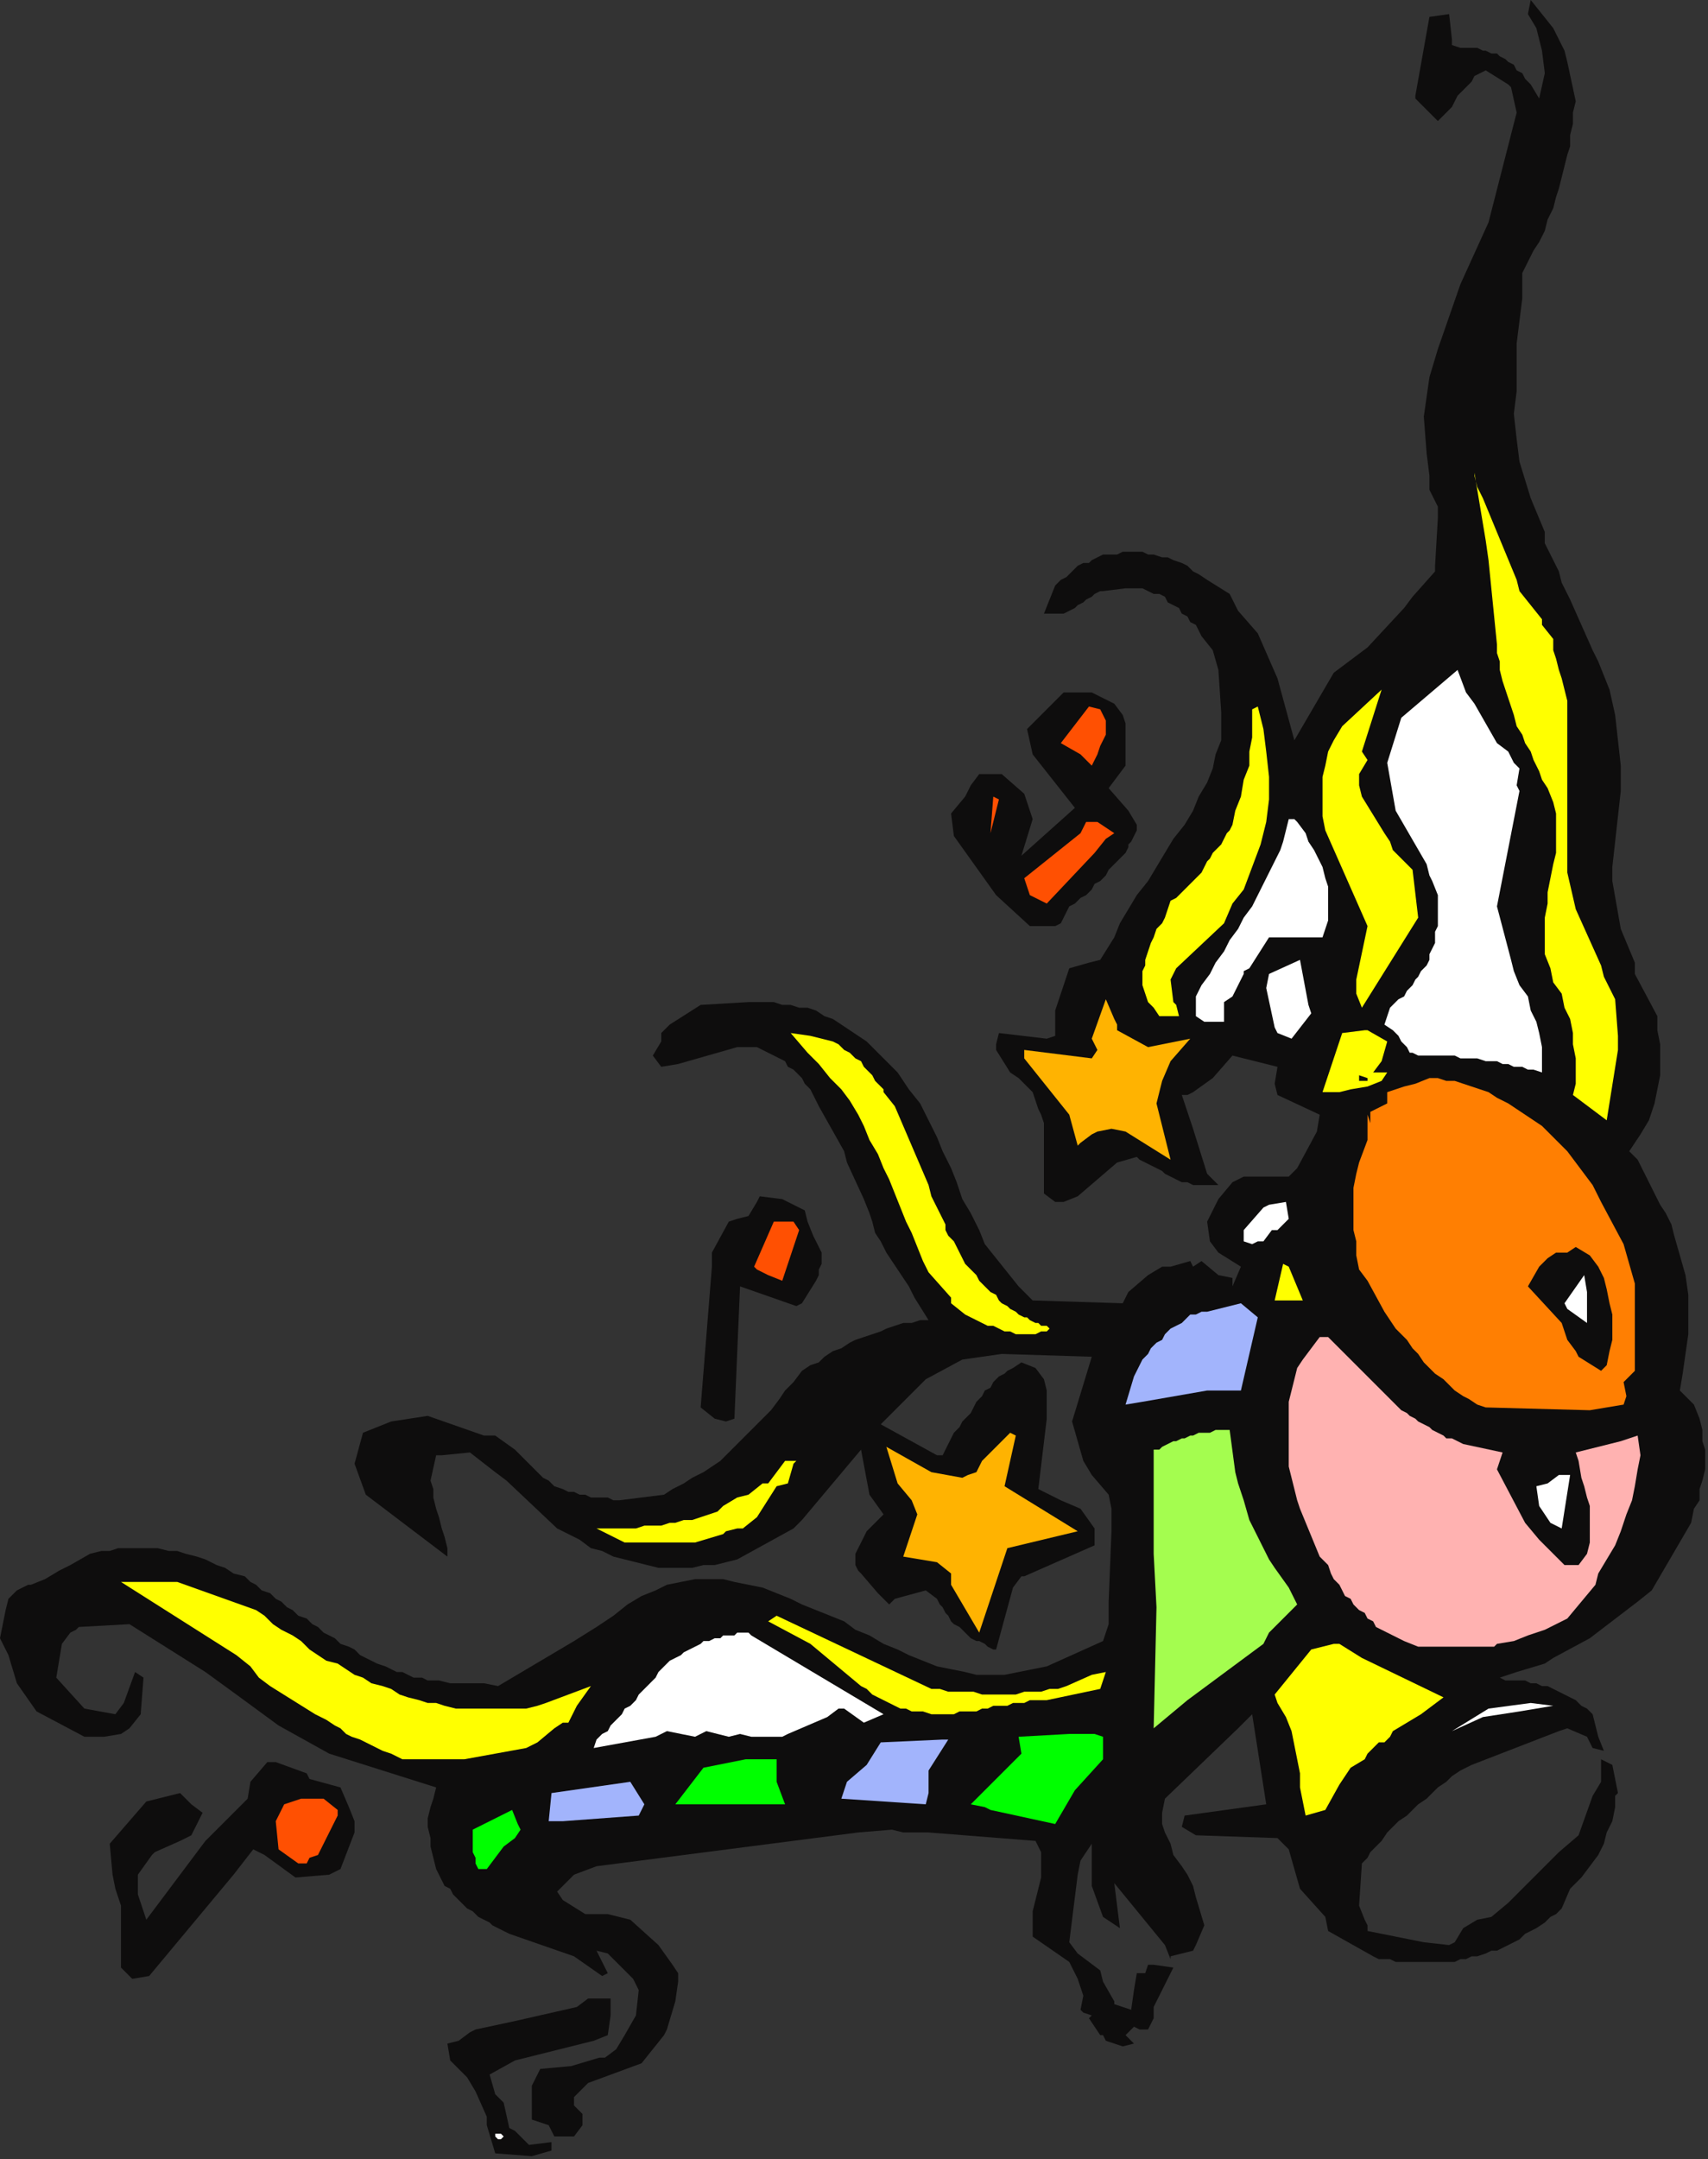 <?xml version="1.0" encoding="UTF-8" standalone="no"?>
<svg
   xmlns:dc="http://purl.org/dc/elements/1.1/"
   xmlns:cc="http://creativecommons.org/ns#"
   xmlns:rdf="http://www.w3.org/1999/02/22-rdf-syntax-ns#"
   xmlns:svg="http://www.w3.org/2000/svg"
   xmlns="http://www.w3.org/2000/svg"
   xmlns:sodipodi="http://sodipodi.sourceforge.net/DTD/sodipodi-0.dtd"
   xmlns:inkscape="http://www.inkscape.org/namespaces/inkscape"
   version="1.0"
   width="160.602mm"
   height="202.935mm"
   id="svg99"
   sodipodi:docname="CRNRC359.WMF">
  <rect width="100%" height="100%" fill="#333333" stroke="none"/>
  <sodipodi:namedview
     pagecolor="#ffffff"
     bordercolor="#666666"
     borderopacity="1"
     objecttolerance="10"
     gridtolerance="10"
     guidetolerance="10"
     inkscape:pageopacity="0"
     inkscape:pageshadow="2"
     inkscape:window-width="640"
     inkscape:window-height="480"
     id="namedview101" />
  <defs
     id="defs3">
    <pattern
       id="WMFhbasepattern"
       patternUnits="userSpaceOnUse"
       width="6"
       height="6"
       x="0"
       y="0" />
  </defs>
  <path
     style="fill:#0e0d0d;fill-rule:evenodd;fill-opacity:1;stroke:none;"
     d="  M 544,0   L 552,10   L 556,18   L 557,22   L 560,36   L 559,40   L 559,44   L 558,48   L 558,52   L 557,55   L 556,59   L 555,63   L 554,67   L 553,70   L 552,74   L 550,78   L 549,82   L 547,86   L 545,89   L 543,93   L 541,97   L 541,106   L 540,114   L 539,122   L 539,131   L 539,139   L 538,147   L 539,156   L 540,164   L 544,177   L 549,189   L 549,193   L 554,203   L 555,207   L 558,213   L 566,231   L 568,235   L 572,245   L 574,254   L 575,263   L 576,272   L 576,281   L 575,290   L 574,299   L 573,308   L 573,313   L 576,330   L 581,342   L 581,346   L 589,361   L 589,366   L 590,371   L 590,377   L 590,382   L 589,387   L 588,392   L 586,398   L 583,403   L 579,409   L 582,412   L 584,416   L 586,420   L 588,424   L 590,428   L 592,431   L 594,435   L 595,439   L 597,446   L 599,453   L 600,460   L 600,467   L 600,474   L 599,481   L 598,488   L 597,494   L 602,499   L 604,504   L 605,508   L 605,512   L 606,515   L 606,519   L 606,522   L 605,526   L 604,529   L 604,533   L 602,536   L 601,541   L 587,565   L 582,569   L 565,582   L 552,589   L 549,591   L 539,594   L 533,596   L 535,597   L 537,597   L 539,597   L 542,597   L 544,598   L 546,598   L 548,599   L 550,599   L 552,600   L 554,601   L 556,602   L 558,603   L 560,604   L 562,606   L 564,607   L 566,609   L 568,617   L 570,622   L 566,621   L 564,617   L 557,614   L 554,615   L 523,627   L 519,629   L 516,631   L 514,633   L 511,635   L 509,637   L 507,639   L 504,641   L 502,643   L 500,645   L 497,647   L 495,649   L 493,651   L 491,654   L 489,656   L 487,658   L 486,660   L 484,662   L 483,677   L 485,682   L 486,684   L 486,686   L 506,690   L 515,691   L 517,690   L 520,685   L 525,682   L 530,681   L 536,676   L 539,673   L 554,658   L 561,652   L 566,638   L 569,633   L 569,625   L 573,627   L 575,637   L 574,638   L 574,642   L 573,647   L 571,651   L 570,655   L 568,659   L 565,663   L 562,667   L 558,671   L 555,678   L 553,680   L 551,681   L 549,683   L 546,685   L 544,686   L 542,687   L 540,689   L 538,690   L 536,691   L 534,692   L 532,693   L 530,693   L 528,694   L 525,695   L 523,695   L 521,696   L 519,696   L 517,697   L 515,697   L 513,697   L 511,697   L 509,697   L 507,697   L 505,697   L 503,697   L 500,697   L 498,697   L 496,697   L 494,696   L 492,696   L 490,696   L 488,695   L 472,686   L 471,681   L 462,671   L 458,657   L 454,653   L 425,652   L 420,649   L 421,645   L 450,641   L 445,609   L 440,614   L 414,639   L 413,644   L 413,648   L 414,651   L 416,655   L 417,659   L 420,663   L 422,666   L 424,670   L 425,674   L 428,684   L 425,691   L 424,693   L 416,695   L 416,696   L 414,691   L 396,669   L 398,685   L 392,681   L 388,670   L 388,655   L 384,661   L 383,666   L 380,690   L 383,694   L 391,700   L 392,704   L 396,711   L 396,712   L 402,714   L 403,707   L 404,701   L 407,701   L 408,698   L 410,698   L 417,699   L 410,713   L 410,717   L 408,721   L 405,721   L 403,720   L 400,723   L 403,726   L 399,727   L 393,725   L 392,723   L 391,723   L 387,717   L 388,716   L 385,715   L 384,714   L 385,709   L 383,703   L 380,697   L 367,688   L 367,684   L 367,679   L 368,675   L 369,671   L 370,667   L 370,662   L 370,658   L 368,654   L 330,651   L 321,651   L 317,650   L 305,651   L 212,663   L 204,666   L 198,672   L 200,675   L 208,680   L 216,680   L 224,682   L 234,691   L 239,698   L 241,701   L 241,704   L 240,711   L 237,721   L 236,723   L 228,733   L 209,740   L 208,741   L 204,745   L 204,748   L 207,751   L 207,755   L 204,759   L 197,759   L 195,755   L 189,753   L 189,751   L 189,745   L 189,741   L 192,735   L 203,734   L 213,731   L 215,731   L 219,728   L 222,723   L 226,716   L 227,707   L 225,703   L 216,694   L 212,693   L 216,701   L 214,702   L 204,695   L 181,687   L 179,686   L 177,685   L 175,684   L 174,683   L 172,682   L 170,681   L 168,679   L 166,678   L 164,676   L 163,675   L 161,673   L 160,671   L 158,670   L 157,668   L 156,666   L 155,664   L 154,660   L 153,656   L 153,653   L 152,649   L 152,646   L 153,642   L 154,639   L 155,635   L 117,623   L 99,613   L 84,602   L 73,594   L 46,577   L 28,578   L 27,579   L 25,580   L 22,584   L 20,596   L 30,607   L 41,609   L 44,605   L 48,594   L 51,596   L 50,609   L 46,614   L 43,616   L 37,617   L 30,617   L 13,608   L 6,598   L 3,588   L 0,582   L 2,572   L 3,568   L 6,565   L 10,563   L 11,563   L 16,561   L 21,558   L 25,556   L 32,552   L 36,551   L 39,551   L 42,550   L 46,550   L 49,550   L 53,550   L 56,550   L 60,551   L 63,551   L 66,552   L 70,553   L 73,554   L 77,556   L 80,557   L 83,559   L 87,560   L 89,562   L 91,563   L 93,565   L 96,566   L 98,568   L 100,569   L 102,571   L 104,572   L 106,574   L 109,575   L 111,577   L 113,578   L 115,580   L 117,581   L 119,582   L 121,584   L 124,585   L 126,586   L 128,588   L 130,589   L 132,590   L 134,591   L 137,592   L 139,593   L 141,594   L 143,594   L 145,595   L 147,596   L 150,596   L 152,597   L 154,597   L 156,597   L 160,598   L 172,598   L 177,599   L 204,583   L 212,578   L 218,574   L 223,570   L 228,567   L 233,565   L 237,563   L 242,562   L 247,561   L 252,561   L 257,561   L 261,562   L 266,563   L 271,564   L 276,566   L 281,568   L 285,570   L 290,572   L 295,574   L 300,576   L 304,579   L 309,581   L 314,584   L 319,586   L 323,588   L 328,590   L 333,592   L 338,593   L 343,594   L 347,595   L 352,595   L 357,595   L 362,594   L 367,593   L 372,592   L 392,583   L 394,577   L 394,569   L 395,544   L 395,536   L 394,531   L 388,524   L 385,519   L 381,505   L 388,482   L 356,481   L 342,483   L 329,490   L 313,506   L 333,517   L 335,517   L 337,513   L 338,511   L 339,509   L 341,507   L 342,505   L 343,504   L 345,502   L 346,500   L 347,498   L 349,496   L 350,494   L 352,493   L 353,491   L 355,489   L 357,488   L 358,487   L 360,486   L 363,484   L 368,486   L 371,490   L 372,494   L 372,504   L 369,529   L 377,533   L 384,536   L 389,543   L 389,549   L 364,560   L 363,560   L 360,564   L 354,586   L 353,586   L 351,585   L 350,584   L 348,583   L 347,583   L 345,582   L 344,581   L 342,579   L 341,578   L 339,577   L 338,576   L 337,574   L 336,573   L 335,571   L 334,570   L 333,568   L 329,565   L 318,568   L 316,570   L 312,566   L 306,559   L 305,558   L 304,556   L 304,554   L 304,552   L 305,550   L 306,548   L 307,546   L 308,544   L 309,543   L 314,538   L 309,531   L 306,515   L 285,540   L 282,543   L 262,554   L 258,555   L 254,556   L 250,556   L 246,557   L 242,557   L 238,557   L 234,557   L 230,556   L 226,555   L 222,554   L 218,553   L 214,551   L 210,550   L 206,547   L 202,545   L 198,543   L 180,526   L 176,523   L 167,516   L 157,517   L 155,517   L 153,526   L 154,529   L 154,532   L 155,536   L 156,539   L 157,543   L 158,546   L 159,550   L 159,553   L 130,531   L 126,520   L 129,509   L 139,505   L 152,503   L 172,510   L 176,510   L 183,515   L 187,519   L 189,521   L 191,523   L 193,525   L 195,526   L 197,528   L 200,529   L 202,530   L 204,530   L 206,531   L 208,531   L 210,532   L 212,532   L 214,532   L 216,532   L 218,533   L 220,533   L 236,531   L 239,529   L 243,527   L 246,525   L 250,523   L 253,521   L 256,519   L 259,516   L 262,513   L 265,510   L 268,507   L 271,504   L 274,501   L 277,497   L 279,494   L 282,491   L 285,487   L 288,485   L 291,484   L 293,482   L 296,480   L 299,479   L 302,477   L 304,476   L 307,475   L 310,474   L 313,473   L 315,472   L 318,471   L 321,470   L 324,470   L 327,469   L 330,469   L 325,461   L 323,457   L 321,454   L 319,451   L 317,448   L 315,445   L 313,441   L 311,438   L 310,434   L 309,431   L 307,426   L 301,413   L 300,409   L 291,393   L 289,389   L 288,387   L 286,385   L 285,383   L 284,382   L 282,380   L 280,379   L 279,377   L 277,376   L 275,375   L 273,374   L 271,373   L 269,372   L 267,372   L 265,372   L 263,372   L 262,372   L 241,378   L 235,379   L 232,375   L 235,370   L 235,367   L 238,364   L 249,357   L 266,356   L 269,356   L 272,356   L 275,356   L 278,357   L 281,357   L 284,358   L 287,358   L 290,359   L 293,361   L 296,362   L 299,364   L 302,366   L 305,368   L 308,370   L 311,373   L 314,376   L 319,381   L 323,387   L 327,392   L 330,398   L 333,404   L 335,409   L 338,415   L 340,420   L 342,426   L 345,431   L 348,437   L 350,442   L 354,447   L 358,452   L 362,457   L 367,462   L 399,463   L 401,459   L 408,453   L 413,450   L 416,450   L 423,448   L 424,450   L 427,448   L 433,453   L 438,454   L 438,457   L 441,450   L 433,445   L 430,441   L 429,434   L 433,426   L 438,420   L 442,418   L 458,418   L 461,415   L 468,402   L 469,396   L 454,389   L 453,385   L 454,379   L 438,375   L 431,383   L 424,388   L 422,389   L 420,389   L 424,401   L 429,417   L 433,421   L 431,421   L 429,421   L 427,421   L 425,421   L 424,421   L 422,420   L 420,420   L 418,419   L 416,418   L 414,417   L 413,416   L 411,415   L 409,414   L 407,413   L 405,412   L 404,411   L 397,413   L 383,425   L 378,427   L 375,427   L 371,424   L 371,421   L 371,418   L 371,415   L 371,412   L 371,410   L 371,407   L 371,404   L 371,402   L 371,399   L 370,396   L 369,394   L 368,391   L 367,388   L 365,386   L 362,383   L 359,381   L 354,373   L 354,371   L 355,367   L 372,369   L 375,368   L 375,365   L 375,362   L 375,359   L 376,356   L 377,353   L 378,350   L 379,347   L 380,344   L 387,342   L 391,341   L 396,333   L 398,328   L 401,323   L 404,318   L 408,313   L 411,308   L 414,303   L 417,298   L 421,293   L 424,288   L 426,283   L 429,278   L 431,273   L 432,268   L 434,263   L 434,258   L 434,253   L 433,238   L 431,231   L 427,226   L 426,224   L 425,222   L 423,221   L 422,219   L 420,218   L 419,216   L 417,215   L 415,214   L 414,212   L 412,211   L 410,211   L 408,210   L 406,209   L 404,209   L 402,209   L 400,209   L 392,210   L 391,210   L 389,211   L 388,212   L 386,213   L 385,214   L 383,215   L 382,216   L 380,217   L 378,218   L 371,218   L 375,208   L 377,206   L 379,205   L 380,204   L 382,202   L 383,201   L 385,200   L 387,200   L 388,199   L 392,197   L 395,197   L 397,197   L 399,196   L 401,196   L 404,196   L 406,196   L 408,197   L 410,197   L 413,198   L 415,198   L 417,199   L 420,200   L 422,201   L 424,203   L 426,204   L 429,206   L 437,211   L 440,217   L 447,225   L 454,241   L 460,263   L 474,239   L 486,230   L 499,216   L 502,212   L 510,203   L 510,201   L 511,184   L 511,180   L 508,174   L 508,169   L 507,161   L 506,148   L 508,134   L 508,134   L 511,124   L 519,101   L 529,79   L 539,40   L 537,31   L 536,30   L 528,25   L 526,26   L 524,27   L 523,29   L 521,31   L 520,32   L 518,34   L 517,36   L 516,38   L 511,43   L 503,35   L 503,34   L 508,6   L 515,5   L 516,14   L 516,16   L 519,17   L 520,17   L 522,17   L 523,17   L 525,17   L 527,18   L 528,18   L 530,19   L 532,19   L 533,20   L 535,21   L 536,22   L 538,23   L 539,25   L 541,26   L 542,28   L 544,30   L 547,35   L 549,26   L 548,18   L 546,10   L 543,5   L 544,0  z "
     id="path5" />
  <path
     style="fill:#ffff00;fill-rule:evenodd;fill-opacity:1;stroke:none;"
     d="  M 524,168   L 524,169   L 525,173   L 527,177   L 539,206   L 540,210   L 548,220   L 548,222   L 552,227   L 552,231   L 553,234   L 554,238   L 555,241   L 556,245   L 557,249   L 557,253   L 557,256   L 557,260   L 557,297   L 557,305   L 557,310   L 560,323   L 569,343   L 570,347   L 574,355   L 575,368   L 575,373   L 571,398   L 559,389   L 560,385   L 560,380   L 560,376   L 559,371   L 559,367   L 558,362   L 556,358   L 555,353   L 552,349   L 551,344   L 549,339   L 549,335   L 549,330   L 549,326   L 550,321   L 550,317   L 551,312   L 552,307   L 553,303   L 553,298   L 553,294   L 553,289   L 552,285   L 550,280   L 548,277   L 547,274   L 545,270   L 544,267   L 542,264   L 541,261   L 539,258   L 538,254   L 537,251   L 536,248   L 535,245   L 534,242   L 533,238   L 533,235   L 532,232   L 532,229   L 529,199   L 528,192   L 524,168  z "
     id="path7" />
  <path
     style="fill:#ffffff;fill-rule:evenodd;fill-opacity:1;stroke:none;"
     d="  M 518,238   L 521,246   L 524,250   L 532,264   L 536,267   L 538,271   L 540,273   L 539,279   L 540,281   L 532,322   L 537,341   L 538,345   L 540,350   L 543,354   L 544,359   L 546,363   L 547,367   L 548,372   L 548,376   L 548,381   L 545,380   L 543,380   L 541,379   L 538,379   L 536,378   L 534,378   L 532,377   L 530,377   L 528,377   L 525,376   L 523,376   L 521,376   L 519,376   L 517,375   L 515,375   L 512,375   L 505,375   L 504,375   L 502,374   L 501,374   L 500,372   L 498,370   L 497,368   L 495,366   L 492,364   L 494,358   L 495,357   L 497,355   L 499,354   L 500,352   L 502,350   L 503,348   L 504,347   L 505,345   L 507,343   L 508,341   L 508,339   L 509,337   L 510,335   L 510,333   L 510,331   L 511,329   L 511,324   L 511,318   L 509,313   L 508,311   L 507,307   L 496,288   L 493,271   L 498,255   L 518,238  z "
     id="path9" />
  <path
     style="fill:#ffff00;fill-rule:evenodd;fill-opacity:1;stroke:none;"
     d="  M 491,245   L 484,267   L 486,270   L 483,275   L 483,279   L 484,283   L 492,296   L 494,299   L 495,302   L 502,309   L 504,326   L 484,358   L 482,353   L 482,348   L 486,329   L 471,295   L 470,290   L 470,285   L 470,281   L 470,276   L 471,272   L 472,267   L 474,263   L 477,258   L 491,245  z "
     id="path11" />
  <path
     style="fill:#0e0d0d;fill-rule:evenodd;fill-opacity:1;stroke:none;"
     d="  M 388,246   L 396,250   L 399,254   L 400,257   L 400,272   L 394,280   L 401,288   L 404,293   L 404,295   L 402,299   L 401,300   L 401,301   L 400,303   L 399,304   L 397,306   L 396,307   L 394,309   L 393,311   L 391,313   L 389,314   L 388,316   L 386,318   L 384,319   L 382,321   L 380,322   L 379,324   L 377,328   L 375,329   L 366,329   L 354,318   L 339,297   L 338,289   L 343,283   L 345,279   L 348,275   L 356,275   L 364,282   L 367,291   L 363,304   L 382,287   L 367,268   L 365,259   L 372,252   L 378,246   L 381,246   L 388,246  z "
     id="path13" />
  <path
     style="fill:#ffff00;fill-rule:evenodd;fill-opacity:1;stroke:none;"
     d="  M 447,251   L 449,259   L 450,267   L 451,276   L 451,284   L 450,292   L 448,300   L 445,308   L 442,316   L 438,321   L 435,328   L 418,344   L 416,348   L 417,356   L 418,357   L 419,361   L 412,361   L 410,358   L 408,356   L 407,353   L 406,350   L 406,348   L 406,345   L 407,343   L 407,341   L 408,338   L 409,335   L 410,333   L 411,330   L 413,328   L 414,326   L 415,323   L 416,320   L 418,319   L 420,317   L 422,315   L 424,313   L 425,312   L 427,310   L 428,308   L 429,306   L 430,305   L 431,303   L 433,301   L 434,300   L 435,298   L 436,296   L 437,295   L 438,293   L 439,288   L 441,283   L 442,277   L 444,272   L 444,267   L 445,262   L 445,257   L 445,252   L 447,251  z "
     id="path15" />
  <path
     style="fill:#ff5002;fill-rule:evenodd;fill-opacity:1;stroke:none;"
     d="  M 391,252   L 392,254   L 393,256   L 393,258   L 393,261   L 392,263   L 391,265   L 390,268   L 389,270   L 388,272   L 384,268   L 377,264   L 387,251   L 391,252  z "
     id="path17" />
  <path
     style="fill:#ff5002;fill-rule:evenodd;fill-opacity:1;stroke:none;"
     d="  M 355,284   L 352,296   L 353,283   L 355,284  z "
     id="path19" />
  <path
     style="fill:#ffffff;fill-rule:evenodd;fill-opacity:1;stroke:none;"
     d="  M 460,291   L 461,292   L 464,296   L 465,299   L 467,302   L 468,304   L 470,308   L 471,312   L 472,315   L 472,318   L 472,321   L 472,324   L 472,327   L 471,330   L 470,333   L 466,333   L 464,333   L 462,333   L 460,333   L 458,333   L 457,333   L 455,333   L 453,333   L 451,333   L 444,344   L 442,345   L 442,346   L 438,354   L 435,356   L 435,363   L 428,363   L 425,361   L 425,354   L 427,350   L 430,346   L 432,342   L 435,338   L 437,334   L 440,330   L 442,326   L 445,322   L 447,318   L 449,314   L 451,310   L 453,306   L 455,302   L 456,299   L 457,295   L 458,291   L 460,291  z "
     id="path21" />
  <path
     style="fill:#ff5002;fill-rule:evenodd;fill-opacity:1;stroke:none;"
     d="  M 390,292   L 396,296   L 393,298   L 389,303   L 372,321   L 366,318   L 364,312   L 384,296   L 386,292   L 390,292  z "
     id="path23" />
  <path
     style="fill:#ffffff;fill-rule:evenodd;fill-opacity:1;stroke:none;"
     d="  M 462,341   L 465,357   L 466,360   L 459,369   L 454,367   L 453,365   L 450,351   L 451,346   L 462,341  z "
     id="path25" />
  <path
     style="fill:#ffb301;fill-rule:evenodd;fill-opacity:1;stroke:none;"
     d="  M 393,355   L 396,362   L 397,364   L 397,366   L 408,372   L 423,369   L 416,377   L 413,384   L 411,392   L 412,396   L 416,412   L 400,402   L 395,401   L 390,402   L 388,403   L 384,406   L 383,407   L 380,396   L 364,376   L 364,373   L 388,376   L 390,373   L 388,369   L 393,355  z "
     id="path27" />
  <path
     style="fill:#ffff00;fill-rule:evenodd;fill-opacity:1;stroke:none;"
     d="  M 485,366   L 486,366   L 493,370   L 491,377   L 488,381   L 493,381   L 491,384   L 486,386   L 480,387   L 476,388   L 470,388   L 477,367   L 485,366  z "
     id="path29" />
  <path
     style="fill:#ffff00;fill-rule:evenodd;fill-opacity:1;stroke:none;"
     d="  M 288,368   L 296,370   L 298,371   L 299,372   L 300,373   L 302,374   L 303,375   L 304,376   L 306,377   L 307,379   L 308,380   L 309,381   L 310,382   L 311,384   L 312,385   L 313,386   L 314,387   L 314,388   L 318,393   L 330,421   L 331,425   L 332,427   L 333,429   L 334,431   L 335,433   L 336,435   L 336,437   L 337,439   L 339,441   L 340,443   L 341,445   L 342,447   L 343,449   L 345,451   L 347,453   L 348,455   L 350,457   L 352,459   L 354,460   L 355,462   L 356,463   L 358,464   L 359,465   L 361,466   L 362,467   L 364,468   L 365,468   L 366,469   L 368,470   L 369,470   L 370,471   L 372,471   L 373,472   L 372,473   L 370,473   L 368,474   L 367,474   L 365,474   L 363,474   L 361,474   L 359,473   L 357,473   L 355,472   L 353,471   L 351,471   L 349,470   L 347,469   L 345,468   L 343,467   L 338,463   L 338,461   L 330,452   L 328,448   L 326,443   L 324,438   L 322,434   L 320,429   L 318,424   L 316,419   L 314,415   L 312,410   L 309,405   L 307,400   L 305,396   L 302,391   L 299,387   L 295,383   L 291,378   L 287,374   L 281,367   L 288,368  z "
     id="path31" />
  <path
     style="fill:#ffffff;fill-rule:evenodd;fill-opacity:1;stroke:none;"
     d="  M 436,369   L 433,369   L 436,369  z "
     id="path33" />
  <path
     style="fill:#ff7f02;fill-rule:evenodd;fill-opacity:1;stroke:none;"
     d="  M 508,383   L 511,383   L 514,384   L 517,384   L 520,385   L 523,386   L 526,387   L 529,388   L 532,390   L 536,392   L 539,394   L 542,396   L 545,398   L 548,400   L 551,403   L 554,406   L 557,409   L 566,421   L 569,427   L 577,442   L 581,456   L 581,460   L 581,467   L 581,474   L 581,487   L 577,491   L 578,496   L 577,499   L 565,501   L 528,500   L 525,499   L 522,497   L 520,496   L 517,494   L 515,492   L 513,490   L 510,488   L 508,486   L 506,484   L 504,481   L 502,479   L 500,476   L 498,474   L 496,472   L 494,469   L 492,466   L 486,455   L 483,451   L 482,446   L 482,441   L 481,437   L 481,432   L 481,427   L 481,422   L 482,417   L 483,413   L 486,405   L 486,401   L 486,396   L 487,399   L 487,395   L 493,392   L 493,388   L 499,386   L 503,385   L 508,383  z "
     id="path35" />
  <path
     style="fill:#0e0d0d;fill-rule:evenodd;fill-opacity:1;stroke:none;"
     d="  M 486,383   L 486,384   L 486,384   L 485,384   L 484,384   L 483,384   L 483,384   L 483,383   L 483,382   L 486,383  z "
     id="path37" />
  <path
     style="fill:#0e0d0d;fill-rule:evenodd;fill-opacity:1;stroke:none;"
     d="  M 278,426   L 286,430   L 287,434   L 289,439   L 290,441   L 291,443   L 292,445   L 292,447   L 292,449   L 291,451   L 291,453   L 290,455   L 285,463   L 283,464   L 263,457   L 261,504   L 258,505   L 254,504   L 249,500   L 253,450   L 253,445   L 259,434   L 262,433   L 266,432   L 269,427   L 270,425   L 278,426  z "
     id="path39" />
  <path
     style="fill:#ffffff;fill-rule:evenodd;fill-opacity:1;stroke:none;"
     d="  M 457,427   L 458,433   L 454,437   L 452,437   L 449,441   L 447,441   L 445,442   L 442,441   L 442,437   L 449,429   L 451,428   L 457,427  z "
     id="path41" />
  <path
     style="fill:#ff5002;fill-rule:evenodd;fill-opacity:1;stroke:none;"
     d="  M 282,434   L 284,437   L 278,455   L 273,453   L 269,451   L 268,450   L 275,434   L 282,434  z "
     id="path43" />
  <path
     style="fill:#0e0d0d;fill-rule:evenodd;fill-opacity:1;stroke:none;"
     d="  M 560,443   L 565,446   L 568,450   L 570,454   L 571,458   L 572,463   L 573,467   L 573,472   L 573,476   L 572,480   L 571,485   L 569,487   L 561,482   L 560,480   L 557,476   L 555,470   L 543,457   L 547,450   L 550,447   L 553,445   L 557,445   L 560,443  z "
     id="path45" />
  <path
     style="fill:#ffff00;fill-rule:evenodd;fill-opacity:1;stroke:none;"
     d="  M 458,450   L 463,462   L 453,462   L 456,449   L 458,450  z "
     id="path47" />
  <path
     style="fill:#ffffff;fill-rule:evenodd;fill-opacity:1;stroke:none;"
     d="  M 563,453   L 564,459   L 564,466   L 564,470   L 557,465   L 556,463   L 563,453  z "
     id="path49" />
  <path
     style="fill:#a2b4fc;fill-rule:evenodd;fill-opacity:1;stroke:none;"
     d="  M 441,463   L 447,468   L 441,494   L 429,494   L 406,498   L 400,499   L 403,489   L 404,487   L 405,485   L 406,483   L 408,481   L 409,479   L 411,477   L 413,476   L 414,474   L 416,472   L 418,471   L 420,470   L 422,468   L 423,467   L 425,467   L 427,466   L 429,466   L 441,463  z "
     id="path51" />
  <path
     style="fill:#ffb2b1;fill-rule:evenodd;fill-opacity:1;stroke:none;"
     d="  M 472,475   L 493,496   L 495,498   L 496,499   L 498,501   L 500,502   L 501,503   L 503,504   L 504,505   L 506,506   L 508,507   L 509,508   L 511,509   L 513,510   L 514,511   L 516,511   L 518,512   L 520,513   L 534,516   L 532,522   L 542,541   L 547,547   L 556,556   L 561,556   L 564,552   L 565,548   L 565,545   L 565,542   L 565,538   L 565,535   L 564,532   L 563,528   L 562,525   L 561,519   L 560,516   L 576,512   L 582,510   L 583,517   L 582,522   L 581,528   L 580,533   L 578,538   L 576,544   L 574,549   L 571,554   L 568,559   L 567,563   L 557,575   L 549,579   L 546,580   L 543,581   L 538,583   L 532,584   L 531,585   L 525,585   L 504,585   L 499,583   L 497,582   L 495,581   L 493,580   L 491,579   L 489,578   L 488,576   L 486,575   L 485,573   L 483,572   L 481,570   L 480,568   L 478,567   L 477,565   L 476,563   L 474,561   L 473,559   L 472,556   L 469,553   L 462,536   L 461,533   L 460,529   L 459,525   L 458,521   L 458,518   L 458,514   L 458,510   L 458,506   L 458,502   L 458,498   L 459,494   L 460,490   L 461,486   L 463,483   L 466,479   L 469,475   L 472,475  z "
     id="path53" />
  <path
     style="fill:#a4fd4f;fill-rule:evenodd;fill-opacity:1;stroke:none;"
     d="  M 437,508   L 439,523   L 440,527   L 442,533   L 444,540   L 451,554   L 453,557   L 458,564   L 460,568   L 461,570   L 451,580   L 449,584   L 422,604   L 410,614   L 411,571   L 410,552   L 410,515   L 412,515   L 413,514   L 415,513   L 417,512   L 418,512   L 420,511   L 421,511   L 423,510   L 424,510   L 426,509   L 427,509   L 429,509   L 430,509   L 432,508   L 433,508   L 435,508   L 437,508  z "
     id="path55" />
  <path
     style="fill:#ffb301;fill-rule:evenodd;fill-opacity:1;stroke:none;"
     d="  M 361,510   L 357,528   L 383,544   L 358,550   L 348,580   L 338,563   L 338,559   L 333,555   L 321,553   L 326,538   L 324,533   L 319,527   L 315,514   L 331,523   L 342,525   L 344,524   L 347,523   L 349,519   L 359,509   L 361,510  z "
     id="path57" />
  <path
     style="fill:#ffff00;fill-rule:evenodd;fill-opacity:1;stroke:none;"
     d="  M 283,519   L 282,520   L 280,527   L 276,528   L 269,539   L 264,543   L 262,543   L 258,544   L 257,545   L 247,548   L 222,548   L 212,543   L 215,543   L 218,543   L 221,543   L 223,543   L 226,543   L 229,542   L 232,542   L 235,542   L 238,541   L 240,541   L 243,540   L 246,540   L 249,539   L 252,538   L 255,537   L 257,535   L 262,532   L 266,531   L 271,527   L 273,527   L 279,519   L 283,519  z "
     id="path59" />
  <path
     style="fill:#ffffff;fill-rule:evenodd;fill-opacity:1;stroke:none;"
     d="  M 558,524   L 555,543   L 551,541   L 547,535   L 546,528   L 550,527   L 554,524   L 558,524  z "
     id="path61" />
  <path
     style="fill:#ffff00;fill-rule:evenodd;fill-opacity:1;stroke:none;"
     d="  M 63,562   L 91,572   L 94,574   L 97,577   L 100,579   L 104,581   L 107,583   L 110,586   L 113,588   L 116,590   L 120,591   L 123,593   L 126,595   L 129,596   L 132,598   L 136,599   L 139,600   L 142,602   L 145,603   L 149,604   L 152,605   L 155,605   L 158,606   L 162,607   L 165,607   L 168,607   L 171,607   L 174,607   L 178,607   L 181,607   L 184,607   L 187,607   L 191,606   L 194,605   L 210,599   L 205,606   L 202,612   L 200,612   L 197,614   L 191,619   L 187,621   L 165,625   L 148,625   L 146,625   L 143,625   L 141,624   L 139,623   L 136,622   L 134,621   L 132,620   L 130,619   L 128,618   L 125,617   L 123,616   L 121,614   L 119,613   L 116,611   L 114,610   L 112,609   L 96,599   L 92,596   L 89,592   L 84,588   L 43,562   L 63,562  z "
     id="path63" />
  <path
     style="fill:#ffff00;fill-rule:evenodd;fill-opacity:1;stroke:none;"
     d="  M 276,574   L 331,600   L 334,600   L 337,601   L 340,601   L 343,601   L 346,601   L 349,602   L 352,602   L 355,602   L 358,602   L 361,602   L 364,601   L 367,601   L 370,601   L 373,600   L 376,600   L 379,599   L 388,595   L 393,594   L 391,600   L 372,604   L 370,604   L 368,604   L 366,604   L 364,605   L 362,605   L 360,605   L 358,606   L 355,606   L 353,606   L 351,607   L 349,607   L 347,608   L 345,608   L 343,608   L 341,608   L 339,609   L 337,609   L 335,609   L 333,609   L 331,609   L 328,608   L 326,608   L 324,608   L 322,607   L 320,607   L 318,606   L 316,605   L 314,604   L 312,603   L 310,602   L 308,600   L 306,599   L 288,584   L 273,576   L 276,574  z "
     id="path65" />
  <path
     style="fill:#ffffff;fill-rule:evenodd;fill-opacity:1;stroke:none;"
     d="  M 267,581   L 314,609   L 307,612   L 300,607   L 298,607   L 294,610   L 280,616   L 278,617   L 267,617   L 263,616   L 259,617   L 251,615   L 247,617   L 237,615   L 233,617   L 211,621   L 212,618   L 214,616   L 216,615   L 217,613   L 219,611   L 221,609   L 222,607   L 224,606   L 226,604   L 227,602   L 229,600   L 231,598   L 233,596   L 234,594   L 236,592   L 238,590   L 240,589   L 242,588   L 243,587   L 245,586   L 247,585   L 249,584   L 250,583   L 252,583   L 254,582   L 256,582   L 257,581   L 259,581   L 261,581   L 262,580   L 264,580   L 266,580   L 267,581  z "
     id="path67" />
  <path
     style="fill:#ffff00;fill-rule:evenodd;fill-opacity:1;stroke:none;"
     d="  M 474,584   L 476,584   L 484,589   L 513,603   L 505,609   L 495,615   L 494,617   L 493,618   L 492,619   L 490,619   L 489,620   L 488,621   L 486,623   L 485,625   L 480,628   L 478,631   L 476,634   L 471,643   L 464,645   L 463,640   L 462,635   L 462,630   L 461,625   L 460,620   L 459,615   L 457,610   L 454,605   L 453,602   L 466,586   L 474,584  z "
     id="path69" />
  <path
     style="fill:#ffffff;fill-rule:evenodd;fill-opacity:1;stroke:none;"
     d="  M 530,598   L 521,600   L 530,598  z "
     id="path71" />
  <path
     style="fill:#ffffff;fill-rule:evenodd;fill-opacity:1;stroke:none;"
     d="  M 544,605   L 552,606   L 540,608   L 527,610   L 516,615   L 529,607   L 544,605  z "
     id="path73" />
  <path
     style="fill:#00ff00;fill-rule:evenodd;fill-opacity:1;stroke:none;"
     d="  M 389,616   L 392,617   L 392,625   L 382,636   L 375,648   L 352,643   L 350,642   L 345,641   L 363,623   L 362,617   L 380,616   L 386,616   L 389,616  z "
     id="path75" />
  <path
     style="fill:#ffffff;fill-rule:evenodd;fill-opacity:1;stroke:none;"
     d="  M 511,617   L 508,618   L 511,617  z "
     id="path77" />
  <path
     style="fill:#a2b4fc;fill-rule:evenodd;fill-opacity:1;stroke:none;"
     d="  M 335,618   L 337,618   L 330,629   L 330,637   L 329,641   L 299,639   L 301,633   L 308,627   L 313,619   L 335,618  z "
     id="path79" />
  <path
     style="fill:#00ff00;fill-rule:evenodd;fill-opacity:1;stroke:none;"
     d="  M 276,625   L 276,633   L 279,641   L 264,641   L 240,641   L 250,628   L 265,625   L 268,625   L 276,625  z "
     id="path81" />
  <path
     style="fill:#0e0d0d;fill-rule:evenodd;fill-opacity:1;stroke:none;"
     d="  M 98,626   L 109,630   L 110,632   L 121,635   L 124,642   L 126,647   L 126,651   L 121,664   L 117,666   L 105,667   L 94,659   L 90,657   L 83,666   L 53,702   L 47,703   L 43,699   L 43,677   L 41,671   L 40,666   L 39,655   L 52,640   L 64,637   L 68,641   L 72,644   L 68,652   L 64,654   L 55,658   L 54,659   L 49,666   L 49,673   L 52,682   L 73,654   L 86,641   L 88,639   L 89,633   L 95,626   L 98,626  z "
     id="path83" />
  <path
     style="fill:#a2b4fc;fill-rule:evenodd;fill-opacity:1;stroke:none;"
     d="  M 224,633   L 229,641   L 227,645   L 200,647   L 195,647   L 196,637   L 224,633  z "
     id="path85" />
  <path
     style="fill:#ff5002;fill-rule:evenodd;fill-opacity:1;stroke:none;"
     d="  M 115,639   L 120,643   L 120,645   L 113,659   L 110,660   L 109,662   L 106,662   L 99,657   L 98,647   L 101,641   L 107,639   L 112,639   L 115,639  z "
     id="path87" />
  <path
     style="fill:#00ff00;fill-rule:evenodd;fill-opacity:1;stroke:none;"
     d="  M 182,643   L 184,648   L 185,650   L 183,653   L 179,656   L 173,664   L 170,664   L 169,662   L 169,660   L 168,658   L 168,657   L 168,655   L 168,654   L 168,652   L 168,650   L 182,643  z "
     id="path89" />
  <path
     style="fill:#ffffff;fill-rule:evenodd;fill-opacity:1;stroke:none;"
     d="  M 474,645   L 466,654   L 474,645  z "
     id="path91" />
  <path
     style="fill:#0e0d0d;fill-rule:evenodd;fill-opacity:1;stroke:none;"
     d="  M 216,704   L 216,707   L 216,704  z "
     id="path93" />
  <path
     style="fill:#0e0d0d;fill-rule:evenodd;fill-opacity:1;stroke:none;"
     d="  M 213,710   L 217,710   L 217,716   L 216,723   L 211,725   L 191,730   L 183,732   L 174,737   L 176,744   L 179,747   L 181,756   L 183,757   L 188,762   L 196,761   L 196,764   L 189,766   L 176,765   L 173,755   L 173,752   L 169,743   L 166,738   L 160,732   L 159,726   L 163,725   L 167,722   L 169,721   L 183,718   L 205,713   L 209,710   L 213,710  z "
     id="path95" />
  <path
     style="fill:#ffffff;fill-rule:evenodd;fill-opacity:1;stroke:none;"
     d="  M 178,758   L 179,759   L 178,760   L 178,760   L 177,760   L 176,759   L 176,759   L 176,758   L 176,758   L 177,758   L 178,758  z "
     id="path97" />
</svg>
